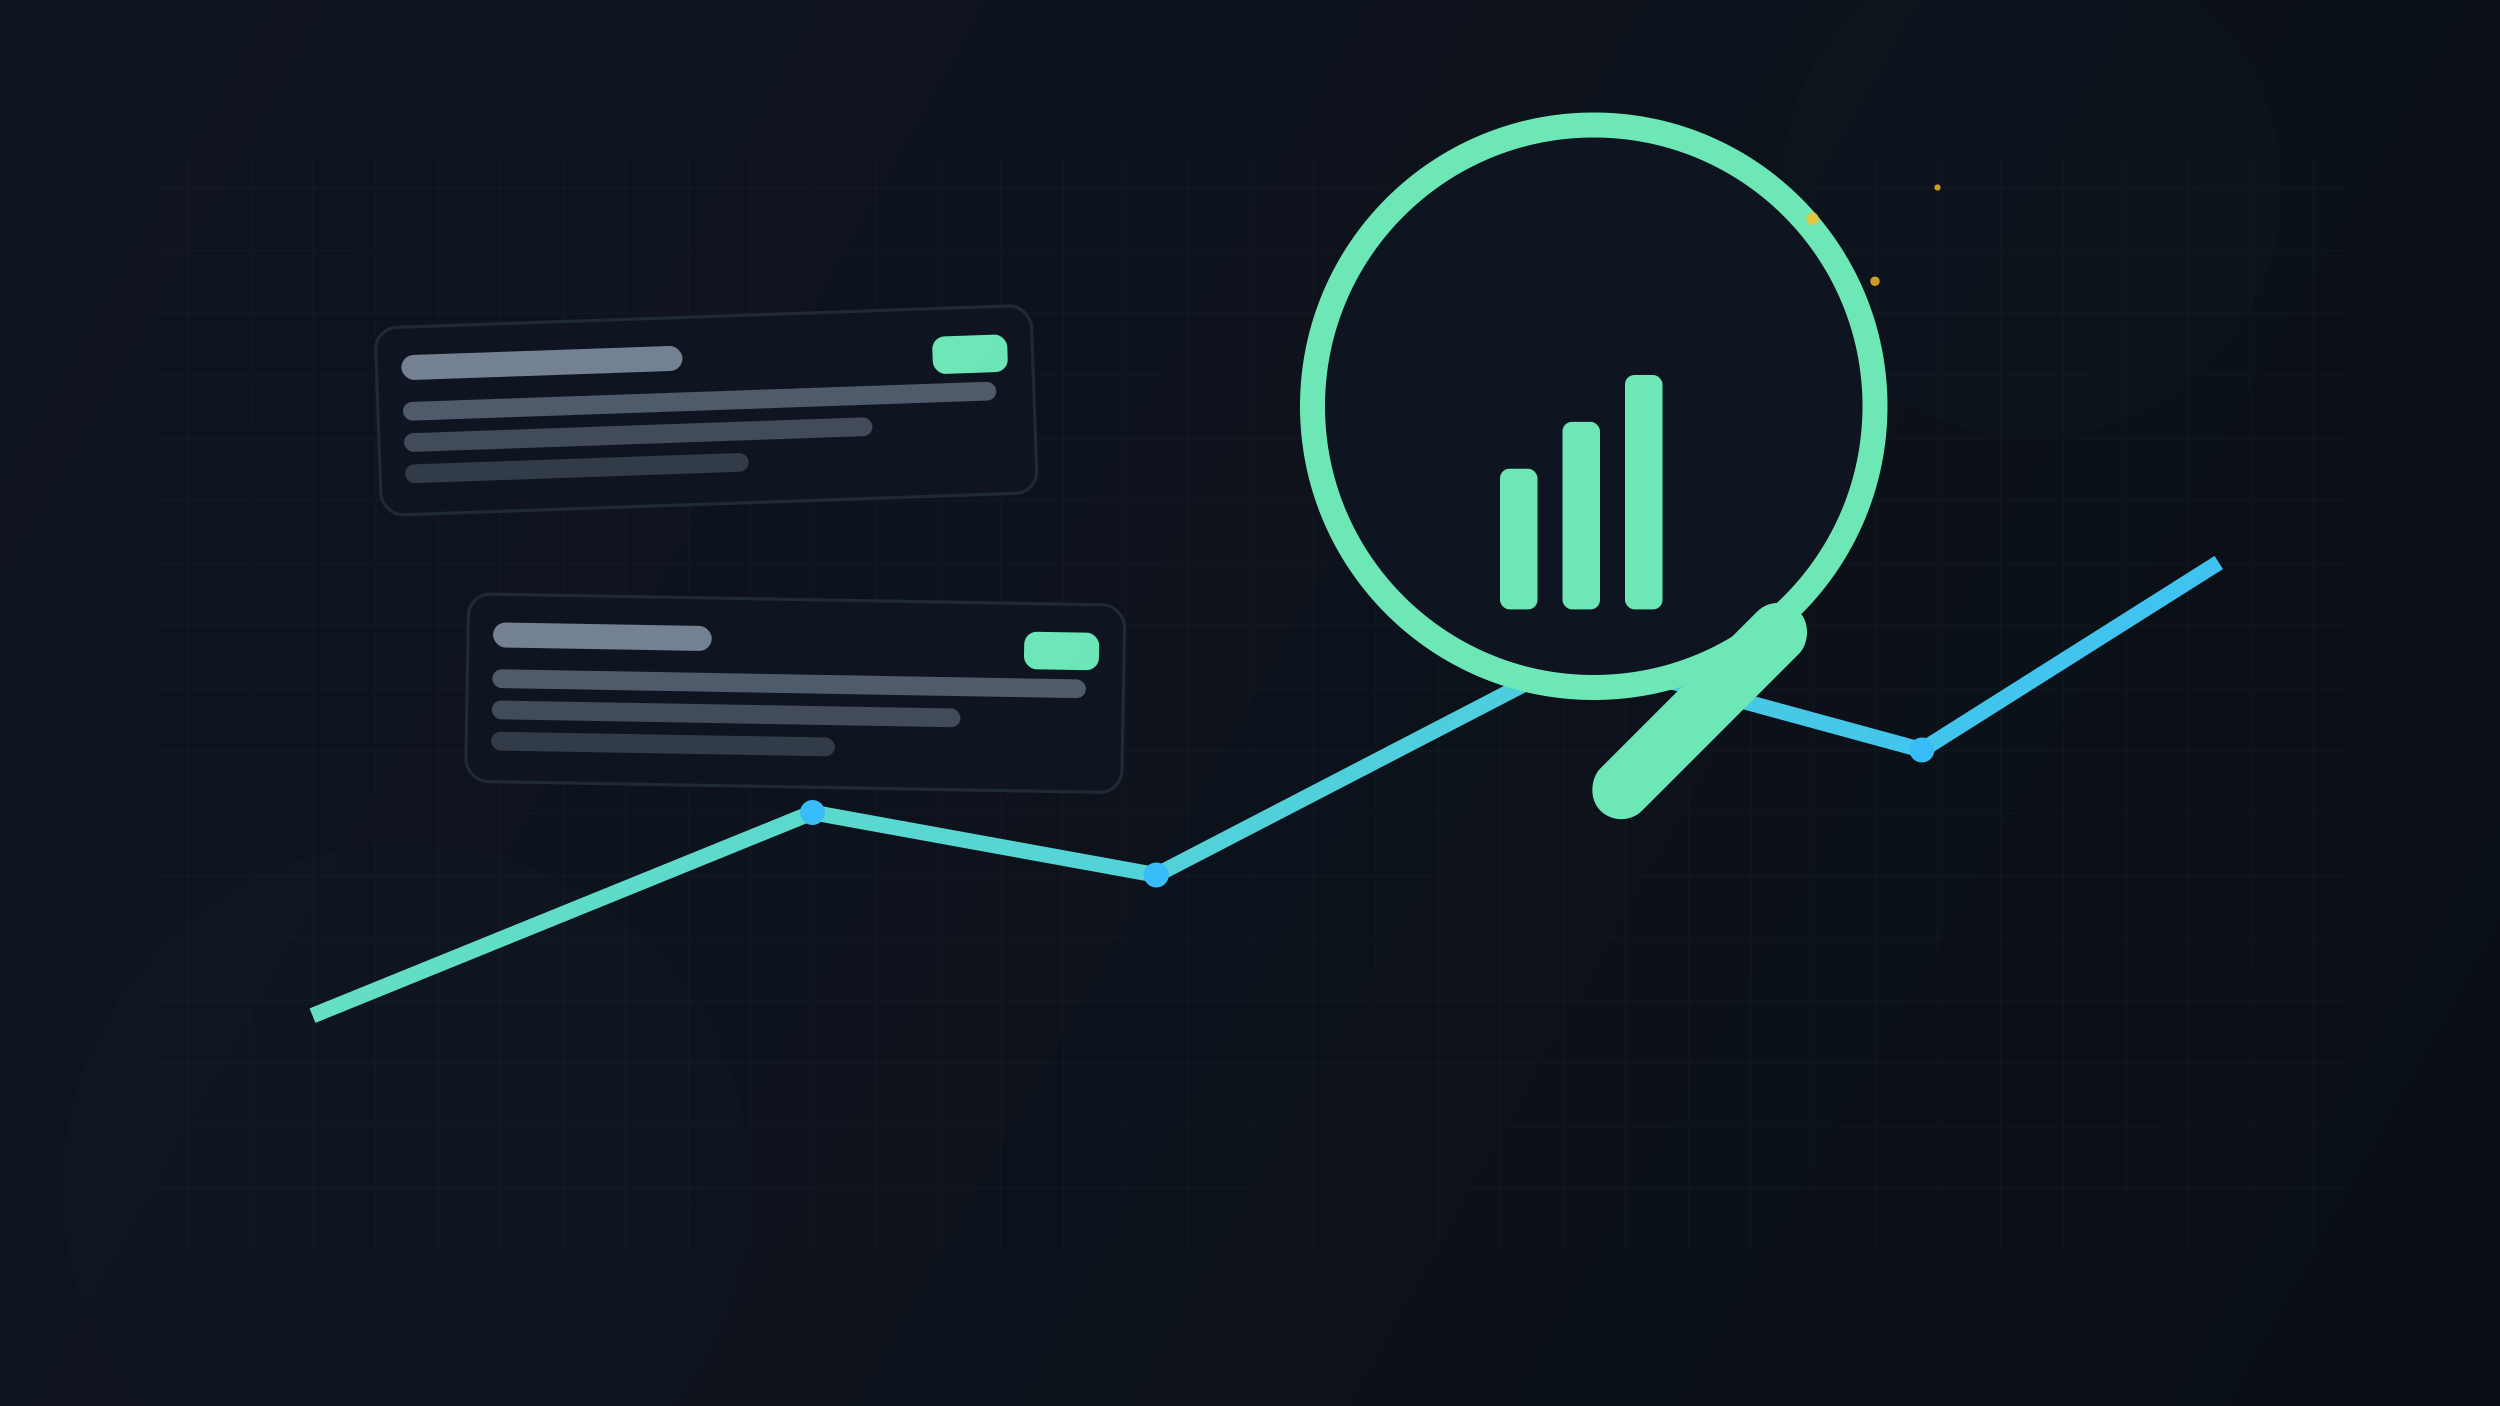 <?xml version="1.0" encoding="UTF-8"?>
<svg width="1600" height="900" viewBox="0 0 1600 900" fill="none" xmlns="http://www.w3.org/2000/svg">
  <defs>
    <linearGradient id="bg" x1="0" y1="0" x2="1600" y2="900" gradientUnits="userSpaceOnUse">
      <stop stop-color="#0F1520"/>
      <stop offset="1" stop-color="#0A0F16"/>
    </linearGradient>
    <linearGradient id="brand" x1="300" y1="100" x2="1300" y2="800" gradientUnits="userSpaceOnUse">
      <stop stop-color="#6EE7B7"/>
      <stop offset="1" stop-color="#38BDF8"/>
    </linearGradient>
    <filter id="soft" x="-20%" y="-20%" width="140%" height="140%">
      <feGaussianBlur stdDeviation="20" result="b"/>
      <feBlend in="SourceGraphic" in2="b" mode="screen"/>
    </filter>
  </defs>
  <rect width="1600" height="900" fill="url(#bg)"/>
  <!-- Glow blobs --> 
  <circle cx="1300" cy="120" r="160" fill="#38BDF8" opacity="0.10" filter="url(#soft)"/>
  <circle cx="260" cy="760" r="220" fill="#6EE7B7" opacity="0.10" filter="url(#soft)"/>
  <!-- Grid -->
  <g opacity="0.12">
    <defs>
      <pattern id="grid" width="40" height="40" patternUnits="userSpaceOnUse">
        <path d="M 40 0 L 0 0 0 40" fill="none" stroke="#cfe3fb" stroke-width="1" opacity="0.35"/>
      </pattern>
    </defs>
    <rect x="100" y="100" width="1400" height="700" fill="url(#grid)"/>
  </g>
  <!-- Trend line -->
  <path d="M200 650 L520 520 L740 560 L1010 420 L1230 480 L1420 360" stroke="url(#brand)" stroke-width="10" fill="none"/>
  <circle cx="520" cy="520" r="8" fill="#38BDF8"/><circle cx="740" cy="560" r="8" fill="#38BDF8"/>
  <circle cx="1010" cy="420" r="8" fill="#38BDF8"/><circle cx="1230" cy="480" r="8" fill="#38BDF8"/>
  <!-- Big magnifying glass right side -->
  <g transform="translate(1020,260)">
    <circle cx="0" cy="0" r="180" fill="#0F1520" stroke="url(#brand)" stroke-width="16"/>
    <rect x="118" y="118" width="38" height="180" rx="19" transform="rotate(45 118 118)" fill="url(#brand)"/>
    <!-- Bars inside lens -->
    <rect x="-60" y="40" width="24" height="90" rx="6" fill="url(#brand)"/>
    <rect x="-20" y="10" width="24" height="120" rx="6" fill="url(#brand)"/>
    <rect x="20" y="-20" width="24" height="150" rx="6" fill="url(#brand)"/>
  </g>
  <!-- SERP cards --> 
  <g transform="translate(240,210) rotate(-2)">
    <rect width="420" height="120" rx="14" fill="#0F1520" stroke="#1f2a37" stroke-width="2"/>
    <rect x="16" y="18" width="180" height="16" rx="8" fill="#9FB0C3" opacity="0.7"/>
    <rect x="16" y="48" width="380" height="12" rx="6" fill="#9FB0C3" opacity="0.45"/>
    <rect x="16" y="68" width="300" height="12" rx="6" fill="#9FB0C3" opacity="0.35"/>
    <rect x="16" y="88" width="220" height="12" rx="6" fill="#9FB0C3" opacity="0.25"/>
    <rect x="356" y="18" width="48" height="24" rx="8" fill="url(#brand)"/>
  </g>
  <g transform="translate(300,380) rotate(1)">
    <rect width="420" height="120" rx="14" fill="#0F1520" stroke="#1f2a37" stroke-width="2"/>
    <rect x="16" y="18" width="140" height="16" rx="8" fill="#9FB0C3" opacity="0.7"/>
    <rect x="16" y="48" width="380" height="12" rx="6" fill="#9FB0C3" opacity="0.45"/>
    <rect x="16" y="68" width="300" height="12" rx="6" fill="#9FB0C3" opacity="0.35"/>
    <rect x="16" y="88" width="220" height="12" rx="6" fill="#9FB0C3" opacity="0.25"/>
    <rect x="356" y="18" width="48" height="24" rx="8" fill="url(#brand)"/>
  </g>
  <!-- Stars --> 
  <g fill="#FBBF24" opacity="0.8">
    <circle cx="1160" cy="140" r="4"/><circle cx="1200" cy="180" r="3"/><circle cx="1240" cy="120" r="2"/>
  </g>
</svg>
